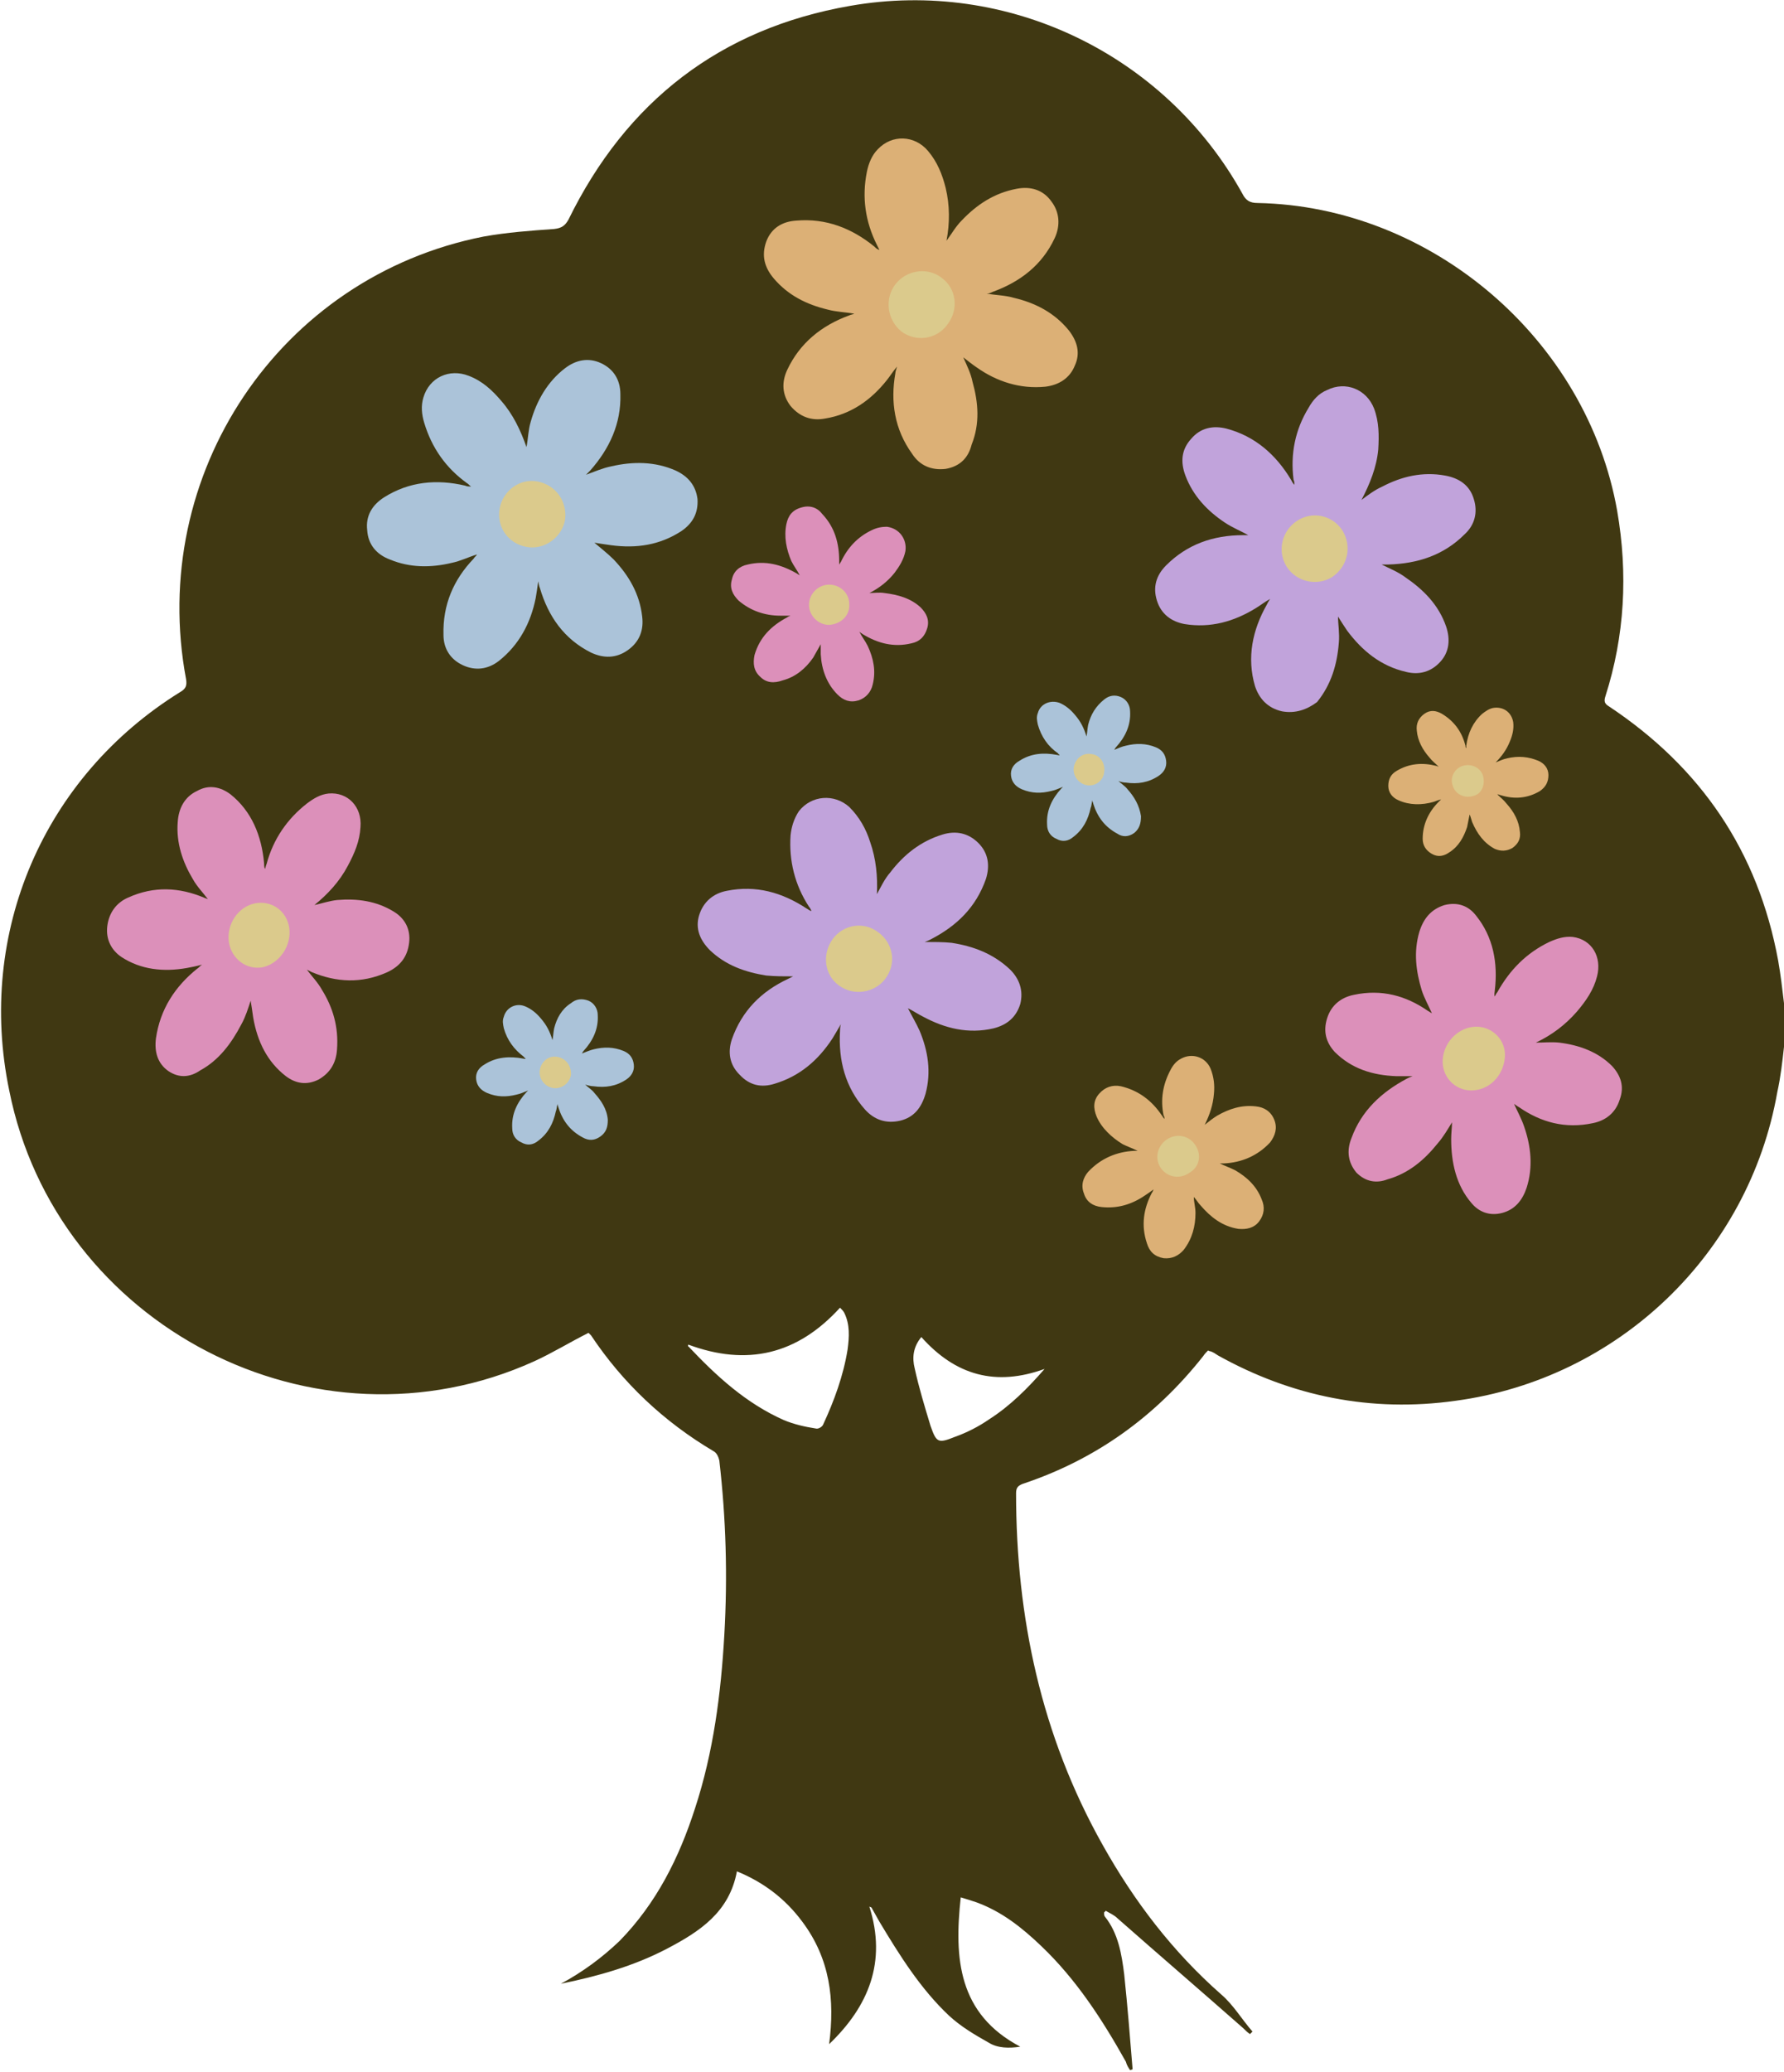 <?xml version="1.0" encoding="utf-8"?>
<!-- Generator: Adobe Illustrator 28.1.0, SVG Export Plug-In . SVG Version: 6.00 Build 0)  -->
<svg version="1.1" id="Ebene_2_00000162334730181925878820000008162041212994214589_"
	 xmlns="http://www.w3.org/2000/svg" xmlns:xlink="http://www.w3.org/1999/xlink" x="0px" y="0px" viewBox="0 0 212.8 247"
	 style="enable-background:new 0 0 212.8 247;" xml:space="preserve">
<style type="text/css">
	.st0{fill:#403812;}
	.st1{fill:#C1A3DB;}
	.st2{fill:#DBCA8C;}
	.st3{fill:#DC90BA;}
	.st4{fill:#ABC3D9;}
	.st5{fill:#DCB076;}
</style>
<g id="Ebene_1-2">
	<path class="st0" d="M21.5,82.5c0.7-0.4,0.8-0.8,0.7-1.5c-4.6-24.4,11.1-48,35.5-52.8c2.8-0.5,5.6-0.7,8.4-0.9
		c0.9-0.1,1.3-0.4,1.7-1.1c6.9-14.1,18.1-22.8,33.6-25.5c18.8-3.3,37.6,5.8,46.8,22.4c0.4,0.8,0.9,1.1,1.8,1.1
		c20.8,0.4,39.3,16.3,42.9,36.7c1.3,7.5,0.9,14.9-1.4,22.1c-0.2,0.6-0.1,0.9,0.4,1.2c11,7.3,17.8,17.3,20.2,30.3
		c0.3,1.7,0.5,3.4,0.7,5.1v5.2c-0.2,1.8-0.4,3.6-0.8,5.4c-3.4,19.3-19,34.2-38.4,36.8c-10,1.4-19.5-0.5-28.3-5.4
		c-0.3-0.2-0.6-0.4-0.9-0.5c-0.1,0-0.1,0-0.3-0.1c-0.2,0.2-0.4,0.4-0.6,0.7c-5.7,7.2-12.8,12.3-21.5,15.2c-0.5,0.2-0.8,0.4-0.8,1.1
		c0,14.8,3,28.9,10.3,41.9c3.8,6.8,8.4,12.8,14.2,17.9c1.4,1.2,2.4,2.9,3.7,4.4c-0.1,0.1-0.2,0.2-0.3,0.3c-0.3-0.2-0.6-0.5-0.8-0.7
		c-5-4.4-10-8.7-15-13.1c-0.4-0.4-0.9-0.6-1.4-0.9c-0.1,0.1-0.1,0.1-0.2,0.2c0,0.2,0,0.4,0.1,0.5c1.6,2,2,4.5,2.3,6.9
		c0.4,3.8,0.7,7.6,1,11.3c-0.1,0-0.2,0.1-0.3,0.1c-0.2-0.3-0.4-0.6-0.5-1c-2.8-5-5.9-9.8-10.1-13.8c-2.3-2.2-4.7-4.1-7.7-5.2
		c-0.6-0.2-1.2-0.4-1.9-0.6c-0.8,7.3-0.3,13.9,7.1,17.8c-1.3,0.2-2.7,0.2-3.8-0.5c-1.6-0.9-3.3-1.9-4.7-3.2
		c-3.4-3.2-5.9-7.2-8.3-11.2c-0.3-0.5-0.6-1.1-0.9-1.6c0-0.1-0.1-0.1-0.3-0.2c2.1,6.6-0.1,11.9-4.8,16.4c0.7-5.3,0.1-10.2-3.2-14.6
		c-2-2.7-4.6-4.7-7.8-6c-0.9,4.9-4.5,7.2-8.3,9.2c-4,2.1-8.3,3.3-12.7,4.2c2.6-1.4,4.9-3.1,7-5.1c4.4-4.5,7.1-9.9,9-15.8
		c2.2-6.7,3.1-13.7,3.5-20.7c0.4-7,0.2-13.9-0.6-20.8c-0.1-0.4-0.3-0.9-0.7-1.1c-5.9-3.5-10.8-8.1-14.6-13.8
		c-0.1-0.1-0.2-0.2-0.3-0.3c-2.2,1.1-4.3,2.4-6.5,3.4c-26.1,11.8-57-4.2-62.6-32.3C-2.8,111.2,5.2,92.6,21.5,82.5L21.5,82.5z
		 M109.1,163.1c0.5,2.3,1.2,4.6,1.9,6.9c0.7,2,0.9,2.1,2.9,1.3c1.4-0.5,2.8-1.2,4.1-2.1c2.5-1.6,4.6-3.7,6.6-6
		c-5.8,2.1-10.6,0.8-14.7-3.8C108.9,160.6,108.8,161.9,109.1,163.1z M93.5,169.3c1.2,0.5,2.5,0.8,3.8,1c0.3,0.1,0.8-0.2,0.9-0.5
		c1.3-2.8,2.4-5.8,2.9-8.9c0.2-1.5,0.3-3-0.4-4.4c-0.1-0.2-0.3-0.4-0.5-0.6c-5.1,5.6-11.1,7-18.1,4.4c0,0.1-0.1,0.2,0,0.2
		C85.5,164.1,89,167.3,93.5,169.3L93.5,169.3z"/>
</g>
<g>
	<g>
		<path class="st1" d="M152.9,84.8L152.9,84.8c-1.7-0.4-2.7-1.5-3.2-3c-1-3.4-0.3-6.7,1.4-9.7c0.1-0.2,0.2-0.4,0.4-0.7
			c-0.7,0.4-1.2,0.8-1.7,1.1c-2.6,1.6-5.4,2.4-8.5,1.9c-1.6-0.3-2.8-1.2-3.3-2.8c-0.5-1.6-0.1-3,1.1-4.2c2.5-2.5,5.6-3.6,9.2-3.6
			c0.2,0,0.4,0,0.6,0c0,0,0,0,0,0c-0.9-0.5-1.9-0.9-2.8-1.5c-2.1-1.4-3.8-3.2-4.7-5.6c-0.6-1.6-0.5-3.1,0.7-4.4
			c1.1-1.3,2.6-1.6,4.2-1.2c3.4,0.9,5.9,3.1,7.7,6.1c0.1,0.2,0.2,0.4,0.4,0.6c0-0.2,0-0.4-0.1-0.6c-0.4-3.1,0.2-6,1.8-8.6
			c0.5-0.9,1.2-1.7,2.2-2.1c2.2-1.1,4.7-0.1,5.6,2.2c0.6,1.6,0.6,3.2,0.5,4.9c-0.2,2.1-1,4.1-2,6c0.8-0.6,1.6-1.2,2.5-1.6
			c2.3-1.2,4.8-1.8,7.5-1.3c1.6,0.3,2.9,1.1,3.4,2.8c0.5,1.6,0.1,3.1-1.1,4.2c-2.5,2.5-5.6,3.5-9.1,3.6c-0.2,0-0.5,0-0.8,0
			c1,0.5,2,0.9,2.8,1.5c2.2,1.5,4,3.3,4.9,5.9c0.5,1.5,0.4,3-0.7,4.2c-1.1,1.2-2.5,1.6-4.1,1.2c-3-0.7-5.2-2.5-7-4.9
			c-0.4-0.6-0.8-1.2-1.1-1.7c0,0.9,0.2,2,0.1,3.1c-0.2,2.6-0.9,5-2.6,7.1C155.9,84.6,154.5,85.1,152.9,84.8z"/>
		<path class="st2" d="M160.1,63.2L160.1,63.2c-1.2-1.8-3.6-2.3-5.4-1.1c-1.8,1.2-2.4,3.6-1.2,5.5c1.2,1.8,3.6,2.3,5.4,1.2
			C160.8,67.5,161.3,65.1,160.1,63.2z"/>
	</g>
	<g>
		<path class="st3" d="M90.7,80.7L90.7,80.7c-0.8-0.7-0.9-1.6-0.7-2.6c0.6-2.1,2-3.5,3.9-4.5c0.1-0.1,0.2-0.1,0.4-0.2
			c-0.5,0-0.8,0-1.2,0c-1.9,0-3.6-0.6-5-1.8c-0.7-0.7-1.1-1.5-0.8-2.5c0.2-1,0.9-1.6,1.9-1.8c2.1-0.5,4,0,5.9,1.1
			c0.1,0.1,0.2,0.1,0.3,0.2c0,0,0,0,0,0c-0.3-0.6-0.7-1.1-1-1.7c-0.6-1.4-0.9-2.9-0.6-4.4c0.2-1,0.7-1.7,1.8-2c1-0.3,1.9,0,2.5,0.8
			c1.5,1.6,2,3.5,2,5.6c0,0.1,0,0.3,0,0.4c0.1-0.1,0.1-0.2,0.2-0.3c0.8-1.7,2-3,3.7-3.8c0.6-0.3,1.2-0.4,1.8-0.4
			c1.5,0.2,2.4,1.5,2.2,2.9c-0.2,1-0.7,1.8-1.3,2.6c-0.8,1-1.8,1.8-3,2.4c0.6,0,1.2-0.1,1.8,0c1.6,0.2,3.1,0.6,4.3,1.7
			c0.7,0.7,1.1,1.5,0.8,2.5c-0.3,1-0.9,1.6-1.9,1.8c-2.1,0.5-4,0-5.8-1.1c-0.1-0.1-0.2-0.1-0.4-0.3c0.3,0.6,0.7,1.1,1,1.7
			c0.7,1.5,1,3,0.6,4.6c-0.2,0.9-0.8,1.6-1.7,1.9c-1,0.3-1.8,0-2.5-0.7c-1.3-1.3-1.9-3-2-4.8c0-0.4,0-0.9,0-1.2
			c-0.3,0.5-0.6,1.1-0.9,1.6c-0.9,1.3-2.1,2.3-3.6,2.7C92.3,81.5,91.4,81.4,90.7,80.7z"/>
		<path class="st2" d="M101.3,72L101.3,72c0-1.3-1.1-2.3-2.4-2.3c-1.3,0-2.4,1.1-2.4,2.4c0,1.3,1.1,2.4,2.4,2.4
			C100.3,74.4,101.4,73.4,101.3,72z"/>
	</g>
	<g>
		<path class="st4" d="M74.9,77.5L74.9,77.5c-1.4,1-2.9,1-4.4,0.3c-3.2-1.6-5.1-4.3-6.1-7.7c-0.1-0.2-0.1-0.4-0.2-0.8
			c-0.1,0.8-0.2,1.4-0.3,2c-0.6,3-2,5.6-4.4,7.5c-1.3,1-2.8,1.2-4.3,0.5c-1.5-0.7-2.3-2-2.3-3.6c-0.1-3.6,1.2-6.6,3.6-9.1
			c0.1-0.2,0.3-0.3,0.4-0.5c0,0,0,0,0,0c-1,0.3-2,0.8-3,1c-2.5,0.6-5,0.6-7.4-0.4c-1.6-0.6-2.6-1.8-2.7-3.5c-0.2-1.7,0.6-3,2-3.9
			c3-1.9,6.3-2.2,9.7-1.4c0.2,0.1,0.4,0.1,0.7,0.1c-0.2-0.1-0.3-0.3-0.5-0.4c-2.5-1.8-4.2-4.2-5.1-7.2c-0.3-1-0.4-2-0.1-3
			c0.7-2.4,3.1-3.5,5.4-2.6c1.6,0.6,2.8,1.7,3.9,3c1.4,1.6,2.3,3.5,3,5.5c0.2-1,0.2-2,0.5-3c0.7-2.5,2-4.8,4.1-6.4
			c1.3-1,2.8-1.3,4.3-0.6c1.5,0.7,2.3,2,2.3,3.7c0.1,3.5-1.3,6.5-3.6,9.1c-0.2,0.2-0.3,0.3-0.5,0.5c1.1-0.4,2-0.8,3-1
			c2.6-0.6,5.2-0.6,7.7,0.5c1.5,0.7,2.4,1.8,2.6,3.4c0.1,1.7-0.6,2.9-1.9,3.8c-2.6,1.7-5.4,2.1-8.4,1.7c-0.7-0.1-1.4-0.2-2-0.3
			c0.7,0.6,1.6,1.3,2.3,2c1.8,1.9,3.1,4.1,3.4,6.8C76.8,75.1,76.3,76.5,74.9,77.5z"/>
		<path class="st2" d="M64.1,57.4L64.1,57.4c-2.1-0.4-4.1,1.1-4.5,3.2c-0.4,2.2,1,4.2,3.2,4.6c2.1,0.4,4.2-1.1,4.6-3.2
			C67.7,59.8,66.3,57.8,64.1,57.4z"/>
	</g>
	<g>
		<path class="st5" d="M112.8,55.9L112.8,55.9c-1.7,0.2-3.1-0.4-4-1.8c-2.1-2.9-2.6-6.2-2-9.6c0-0.2,0.1-0.4,0.2-0.8
			c-0.5,0.6-0.8,1.1-1.2,1.6c-1.9,2.4-4.3,4.1-7.4,4.6c-1.6,0.3-3-0.2-4.1-1.5c-1-1.3-1.1-2.8-0.4-4.3c1.5-3.2,4.1-5.3,7.4-6.5
			c0.2-0.1,0.4-0.1,0.6-0.2c0,0,0,0,0,0c-1.1-0.2-2.1-0.2-3.2-0.5c-2.5-0.6-4.7-1.7-6.4-3.7c-1.1-1.3-1.5-2.7-0.9-4.4
			c0.6-1.6,1.9-2.4,3.6-2.5c3.5-0.3,6.6,0.9,9.3,3.1c0.2,0.2,0.3,0.3,0.6,0.4c-0.1-0.2-0.2-0.4-0.3-0.6c-1.4-2.8-1.8-5.7-1.2-8.7
			c0.2-1,0.6-2,1.3-2.7c1.7-1.8,4.4-1.7,6,0.2c1.1,1.3,1.7,2.8,2.1,4.4c0.5,2.1,0.5,4.2,0.1,6.3c0.6-0.8,1.1-1.7,1.8-2.4
			c1.8-1.9,3.9-3.3,6.6-3.8c1.6-0.3,3.1,0.1,4.1,1.5c1,1.3,1.1,2.9,0.4,4.4c-1.5,3.2-4.1,5.2-7.4,6.4c-0.2,0.1-0.4,0.2-0.7,0.2
			c1.1,0.2,2.2,0.2,3.2,0.5c2.6,0.6,4.9,1.8,6.6,3.9c1,1.3,1.4,2.7,0.7,4.2c-0.6,1.5-1.9,2.3-3.5,2.5c-3,0.3-5.8-0.6-8.2-2.3
			c-0.6-0.4-1.2-0.9-1.6-1.2c0.4,0.9,0.9,1.9,1.1,2.9c0.7,2.5,0.9,5-0.1,7.5C115.5,54.6,114.5,55.6,112.8,55.9z"/>
		<path class="st2" d="M112.3,33.1L112.3,33.1c-1.7-1.3-4.2-0.9-5.5,0.8c-1.3,1.7-1,4.2,0.7,5.6c1.7,1.3,4.2,1,5.5-0.8
			C114.4,36.9,114.1,34.4,112.3,33.1z"/>
	</g>
	<g>
		<path class="st4" d="M135.3,99.3L135.3,99.3c-0.7,0.5-1.4,0.5-2,0.1c-1.5-0.8-2.4-2-2.9-3.6c0-0.1-0.1-0.2-0.1-0.4
			c-0.1,0.4-0.1,0.7-0.2,0.9c-0.3,1.4-0.9,2.6-2.1,3.5c-0.6,0.5-1.3,0.6-2,0.2c-0.7-0.3-1.1-0.9-1.1-1.7c-0.1-1.7,0.6-3.1,1.7-4.3
			c0.1-0.1,0.1-0.1,0.2-0.2c0,0,0,0,0,0c-0.5,0.2-0.9,0.4-1.4,0.5c-1.2,0.3-2.3,0.3-3.5-0.2c-0.7-0.3-1.2-0.8-1.3-1.6
			c-0.1-0.8,0.3-1.4,1-1.8c1.4-0.9,2.9-1,4.5-0.7c0.1,0,0.2,0.1,0.3,0c-0.1-0.1-0.2-0.1-0.2-0.2c-1.2-0.8-2-2-2.4-3.4
			c-0.1-0.5-0.2-0.9,0-1.4c0.3-1.1,1.5-1.6,2.6-1.2c0.7,0.3,1.3,0.8,1.8,1.4c0.7,0.8,1.1,1.6,1.4,2.6c0.1-0.5,0.1-0.9,0.2-1.4
			c0.3-1.2,0.9-2.2,1.9-3c0.6-0.5,1.3-0.6,2-0.3c0.7,0.3,1.1,1,1.1,1.7c0.1,1.7-0.6,3.1-1.7,4.3c-0.1,0.1-0.1,0.2-0.2,0.3
			c0.5-0.2,0.9-0.4,1.4-0.5c1.2-0.3,2.4-0.3,3.6,0.2c0.7,0.3,1.1,0.8,1.2,1.6c0.1,0.8-0.3,1.4-0.9,1.8c-1.2,0.8-2.5,1-3.9,0.8
			c-0.3,0-0.7-0.1-0.9-0.2c0.3,0.3,0.8,0.6,1.1,1c0.8,0.9,1.4,1.9,1.6,3.2C136.1,98.2,135.9,98.8,135.3,99.3z"/>
		<path class="st2" d="M130.2,89.9L130.2,89.9c-1-0.2-1.9,0.5-2.1,1.5c-0.2,1,0.5,2,1.5,2.2c1,0.2,2-0.5,2.1-1.5
			C131.9,91,131.2,90,130.2,89.9z"/>
	</g>
	<g>
		<path class="st1" d="M107.4,133.6L107.4,133.6c-1.7,0.4-3.1-0.1-4.2-1.3c-2.4-2.7-3.2-5.9-3-9.4c0-0.2,0-0.4,0.1-0.8
			c-0.4,0.7-0.7,1.2-1,1.7c-1.7,2.6-3.9,4.5-6.9,5.4c-1.6,0.5-3,0.2-4.2-1.1c-1.2-1.2-1.4-2.7-0.9-4.2c1.2-3.4,3.5-5.7,6.7-7.2
			c0.2-0.1,0.4-0.2,0.6-0.3c0,0,0,0,0,0c-1.1,0-2.1,0-3.2-0.1c-2.5-0.4-4.8-1.2-6.7-3c-1.2-1.2-1.8-2.6-1.3-4.2
			c0.5-1.6,1.7-2.6,3.3-2.9c3.5-0.7,6.6,0.2,9.5,2.1c0.2,0.1,0.4,0.3,0.6,0.3c-0.1-0.2-0.2-0.4-0.3-0.5c-1.7-2.6-2.4-5.5-2.2-8.5
			c0.1-1,0.4-2,1-2.9c1.5-1.9,4.2-2.1,6-0.5c1.2,1.2,2,2.6,2.5,4.2c0.7,2,0.9,4.1,0.8,6.2c0.5-0.9,0.9-1.8,1.6-2.6
			c1.6-2.1,3.6-3.7,6.2-4.5c1.6-0.5,3.1-0.2,4.3,1c1.2,1.2,1.4,2.7,0.9,4.3c-1.2,3.4-3.5,5.6-6.6,7.2c-0.2,0.1-0.4,0.2-0.7,0.3
			c1.1,0,2.2,0,3.2,0.1c2.6,0.4,5,1.3,7,3.2c1.1,1.1,1.6,2.5,1.2,4.1c-0.5,1.6-1.6,2.5-3.2,2.9c-3,0.7-5.8,0-8.4-1.4
			c-0.6-0.3-1.2-0.7-1.8-1c0.4,0.8,1,1.8,1.4,2.7c1,2.4,1.4,4.9,0.7,7.5C109.9,132.1,109,133.2,107.4,133.6z"/>
		<path class="st2" d="M104.4,110.9L104.4,110.9c-1.8-1.1-4.2-0.5-5.3,1.4c-1.1,1.9-0.6,4.3,1.3,5.4c1.8,1.1,4.3,0.5,5.4-1.3
			C107,114.5,106.4,112.1,104.4,110.9z"/>
	</g>
	<g>
		<path class="st3" d="M20.1,127.7L20.1,127.7c-1.3-0.9-1.7-2.3-1.5-3.9c0.5-3.5,2.3-6.2,4.9-8.3c0.2-0.1,0.3-0.3,0.6-0.5
			c-0.7,0.2-1.3,0.3-1.8,0.4c-2.8,0.5-5.5,0.2-7.8-1.3c-1.2-0.8-1.9-2.1-1.7-3.7c0.2-1.6,1.1-2.8,2.5-3.4c3.1-1.4,6.1-1.2,9,0
			c0.2,0.1,0.3,0.1,0.5,0.2c0,0,0,0,0,0c-0.6-0.8-1.3-1.5-1.8-2.4c-1.2-2-2-4.3-1.8-6.8c0.1-1.6,0.8-3,2.3-3.7
			c1.4-0.8,2.8-0.5,4,0.4c2.5,2,3.7,4.9,4,8.2c0,0.2,0,0.4,0.1,0.7c0.1-0.2,0.1-0.4,0.2-0.6c0.8-3,2.5-5.4,4.8-7.2
			c0.8-0.6,1.6-1.1,2.6-1.2c2.3-0.2,4,1.6,3.8,4c-0.1,1.7-0.7,3.1-1.5,4.6c-1,1.9-2.4,3.4-4,4.7c0.9-0.2,1.8-0.5,2.7-0.6
			c2.4-0.2,4.7,0.1,6.8,1.4c1.3,0.8,2,2.1,1.8,3.7c-0.2,1.7-1.1,2.8-2.6,3.5c-3.1,1.4-6.1,1.2-9,0c-0.2-0.1-0.4-0.2-0.6-0.3
			c0.6,0.8,1.3,1.5,1.8,2.4c1.3,2.1,2,4.4,1.8,7.1c-0.1,1.6-0.8,2.8-2.2,3.6c-1.4,0.7-2.7,0.5-3.9-0.4c-2.2-1.7-3.4-4.1-3.9-7
			c-0.1-0.7-0.2-1.4-0.3-2c-0.3,0.9-0.6,1.9-1.1,2.8c-1.2,2.3-2.7,4.3-4.9,5.5C22.6,128.5,21.3,128.5,20.1,127.7z"/>
		<path class="st2" d="M34.5,110.6L34.5,110.6c-0.3-2-2.1-3.3-4.1-2.9c-2,0.4-3.4,2.5-3.1,4.6c0.3,2,2.1,3.4,4.1,3
			C33.4,114.8,34.8,112.7,34.5,110.6z"/>
	</g>
	<g>
		<path class="st4" d="M71.6,135.5L71.6,135.5c-0.7,0.5-1.4,0.5-2.1,0.1c-1.5-0.8-2.4-2-2.9-3.6c0-0.1-0.1-0.2-0.1-0.4
			c-0.1,0.4-0.1,0.7-0.2,0.9c-0.3,1.4-0.9,2.6-2.1,3.5c-0.6,0.5-1.3,0.6-2,0.2c-0.7-0.3-1.1-0.9-1.1-1.7c-0.1-1.7,0.6-3.1,1.7-4.3
			c0.1-0.1,0.1-0.1,0.2-0.2c0,0,0,0,0,0c-0.5,0.2-0.9,0.4-1.4,0.5c-1.2,0.3-2.3,0.3-3.5-0.2c-0.7-0.3-1.2-0.8-1.3-1.6
			c-0.1-0.8,0.3-1.4,1-1.8c1.4-0.9,3-1,4.6-0.7c0.1,0,0.2,0.1,0.3,0c-0.1-0.1-0.2-0.1-0.2-0.2c-1.2-0.9-2-2-2.4-3.4
			c-0.1-0.5-0.2-0.9,0-1.4c0.3-1.1,1.5-1.7,2.6-1.2c0.7,0.3,1.3,0.8,1.8,1.4c0.7,0.8,1.1,1.6,1.4,2.6c0.1-0.5,0.1-0.9,0.2-1.4
			c0.3-1.2,0.9-2.3,2-3c0.6-0.5,1.3-0.6,2.1-0.3c0.7,0.3,1.1,1,1.1,1.7c0.1,1.7-0.6,3.1-1.7,4.3c-0.1,0.1-0.1,0.2-0.2,0.3
			c0.5-0.2,1-0.4,1.4-0.5c1.2-0.3,2.4-0.3,3.6,0.2c0.7,0.3,1.1,0.8,1.2,1.6c0.1,0.8-0.3,1.4-0.9,1.8c-1.2,0.8-2.5,1-3.9,0.8
			c-0.3,0-0.7-0.1-1-0.2c0.3,0.3,0.8,0.6,1.1,1c0.8,0.9,1.5,1.9,1.6,3.2C72.5,134.4,72.3,135,71.6,135.5z"/>
		<path class="st2" d="M66.5,126L66.5,126c-1-0.2-1.9,0.5-2.1,1.5c-0.2,1,0.5,2,1.5,2.2c1,0.2,2-0.5,2.2-1.5
			C68.2,127.2,67.6,126.2,66.5,126z"/>
	</g>
	<g>
		<path class="st5" d="M138.8,150L138.8,150c-1.1-0.2-1.7-0.8-2-1.8c-0.7-2.1-0.4-4.1,0.6-6c0.1-0.1,0.1-0.2,0.2-0.4
			c-0.4,0.3-0.7,0.5-1,0.7c-1.6,1.1-3.3,1.6-5.2,1.4c-1-0.1-1.8-0.6-2.1-1.6c-0.4-1-0.1-1.9,0.5-2.6c1.5-1.6,3.4-2.4,5.5-2.5
			c0.1,0,0.3,0,0.4,0c0,0,0,0,0,0c-0.6-0.3-1.2-0.5-1.8-0.8c-1.3-0.8-2.5-1.9-3.1-3.3c-0.4-1-0.4-1.9,0.3-2.7
			c0.7-0.8,1.6-1.1,2.6-0.9c2.1,0.5,3.7,1.7,4.9,3.5c0.1,0.1,0.1,0.2,0.3,0.4c0-0.1,0-0.3-0.1-0.4c-0.4-1.9-0.1-3.7,0.8-5.4
			c0.3-0.6,0.7-1.1,1.3-1.4c1.3-0.7,2.9-0.2,3.5,1.2c0.4,1,0.5,2,0.4,3c-0.1,1.3-0.5,2.5-1.1,3.7c0.5-0.4,1-0.8,1.5-1.1
			c1.4-0.8,2.9-1.3,4.6-1.1c1,0.1,1.8,0.6,2.2,1.6c0.4,1,0.1,1.9-0.5,2.7c-1.5,1.6-3.4,2.4-5.5,2.5c-0.1,0-0.3,0-0.5,0
			c0.6,0.3,1.2,0.5,1.8,0.8c1.4,0.8,2.6,1.9,3.2,3.5c0.4,0.9,0.3,1.8-0.3,2.6c-0.6,0.8-1.5,1-2.5,0.9c-1.9-0.3-3.3-1.4-4.5-2.8
			c-0.3-0.3-0.5-0.7-0.8-1c0,0.6,0.2,1.2,0.2,1.9c0,1.6-0.4,3.1-1.4,4.4C140.6,149.7,139.8,150.1,138.8,150z"/>
		<path class="st2" d="M142.5,136.4L142.5,136.4c-0.8-1.1-2.3-1.3-3.4-0.5c-1.1,0.8-1.4,2.3-0.6,3.4c0.8,1.1,2.3,1.3,3.4,0.5
			C143.1,139.1,143.4,137.6,142.5,136.4z"/>
	</g>
	<g>
		<path class="st3" d="M161.8,139.8L161.8,139.8c-1-1.2-1.2-2.6-0.6-4.1c1.2-3.3,3.6-5.5,6.6-7.1c0.2-0.1,0.4-0.2,0.7-0.3
			c-0.7,0-1.3,0-1.9,0c-2.9-0.1-5.4-0.9-7.4-2.9c-1-1.1-1.4-2.4-0.9-4c0.5-1.6,1.7-2.5,3.2-2.8c3.3-0.7,6.2,0.1,8.8,1.9
			c0.2,0.1,0.3,0.2,0.5,0.3c0,0,0,0,0,0c-0.4-0.9-0.9-1.8-1.2-2.7c-0.7-2.3-1-4.6-0.3-7c0.5-1.6,1.4-2.7,3-3.2
			c1.6-0.4,2.9,0.1,3.8,1.3c2,2.5,2.6,5.6,2.2,8.9c0,0.2-0.1,0.4,0,0.7c0.1-0.2,0.2-0.4,0.3-0.5c1.5-2.7,3.5-4.7,6.2-6
			c0.9-0.4,1.8-0.7,2.8-0.6c2.3,0.3,3.5,2.4,2.9,4.7c-0.4,1.6-1.3,2.9-2.4,4.2c-1.4,1.6-3,2.8-4.9,3.7c0.9,0,1.9-0.1,2.8,0
			c2.4,0.3,4.6,1.1,6.3,2.8c1,1.1,1.5,2.4,0.9,4c-0.5,1.6-1.7,2.5-3.2,2.8c-3.3,0.7-6.2-0.1-8.8-1.9c-0.2-0.1-0.3-0.2-0.6-0.4
			c0.4,0.9,0.9,1.8,1.2,2.7c0.8,2.3,1.1,4.8,0.3,7.3c-0.5,1.5-1.4,2.6-2.9,3c-1.5,0.4-2.8-0.1-3.7-1.2c-1.8-2.1-2.4-4.8-2.4-7.6
			c0-0.7,0.1-1.4,0.1-2c-0.5,0.8-1,1.7-1.7,2.5c-1.6,2-3.5,3.6-6,4.3C164.2,141.1,162.9,140.9,161.8,139.8z"/>
		<path class="st2" d="M179.5,126.1L179.5,126.1c0.2-2-1.4-3.7-3.4-3.7c-2,0-3.8,1.7-4,3.8c-0.2,2.1,1.4,3.8,3.4,3.8
			C177.6,130,179.3,128.3,179.5,126.1z"/>
	</g>
	<g>
		<path class="st5" d="M170.8,101.8L170.8,101.8c-0.7-0.4-1.1-1-1.1-1.8c0-1.7,0.7-3.2,1.9-4.4c0.1-0.1,0.1-0.1,0.3-0.3
			c-0.4,0.1-0.6,0.2-0.9,0.3c-1.4,0.4-2.9,0.4-4.2-0.2c-0.7-0.3-1.2-0.9-1.2-1.7c0-0.8,0.3-1.4,1-1.8c1.5-0.9,3.1-1,4.7-0.6
			c0.1,0,0.2,0.1,0.3,0.1c0,0,0,0,0,0c-0.4-0.4-0.8-0.7-1.1-1.1c-0.8-0.9-1.4-2-1.5-3.2c-0.1-0.8,0.2-1.5,0.9-2
			c0.7-0.5,1.4-0.4,2.1,0c1.5,0.9,2.4,2.2,2.8,3.8c0,0.1,0,0.2,0.1,0.3c0-0.1,0-0.2,0-0.3c0.2-1.5,0.8-2.8,1.9-3.8
			c0.4-0.3,0.8-0.6,1.3-0.7c1.2-0.2,2.2,0.5,2.4,1.7c0.1,0.8-0.1,1.6-0.4,2.3c-0.4,1-1,1.8-1.7,2.5c0.5-0.2,0.9-0.4,1.4-0.5
			c1.3-0.3,2.5-0.2,3.7,0.3c0.7,0.3,1.2,0.9,1.2,1.7c0,0.8-0.3,1.4-1,1.9c-1.5,0.9-3.1,1-4.7,0.5c-0.1,0-0.2-0.1-0.4-0.1
			c0.4,0.4,0.8,0.7,1.1,1.1c0.9,1,1.5,2.1,1.6,3.4c0.1,0.8-0.2,1.4-0.9,1.9c-0.7,0.4-1.4,0.4-2.1,0.1c-1.3-0.7-2.1-1.8-2.7-3.2
			c-0.1-0.3-0.2-0.7-0.3-0.9c-0.1,0.5-0.2,1-0.3,1.5c-0.4,1.2-1,2.3-2.1,3C172.2,102.1,171.5,102.2,170.8,101.8z"/>
		<path class="st2" d="M176.9,92.5L176.9,92.5c-0.3-1-1.4-1.5-2.4-1.2c-1,0.3-1.6,1.4-1.2,2.4c0.3,1,1.4,1.5,2.4,1.2
			C176.7,94.7,177.2,93.6,176.9,92.5z"/>
	</g>
</g>
</svg>
